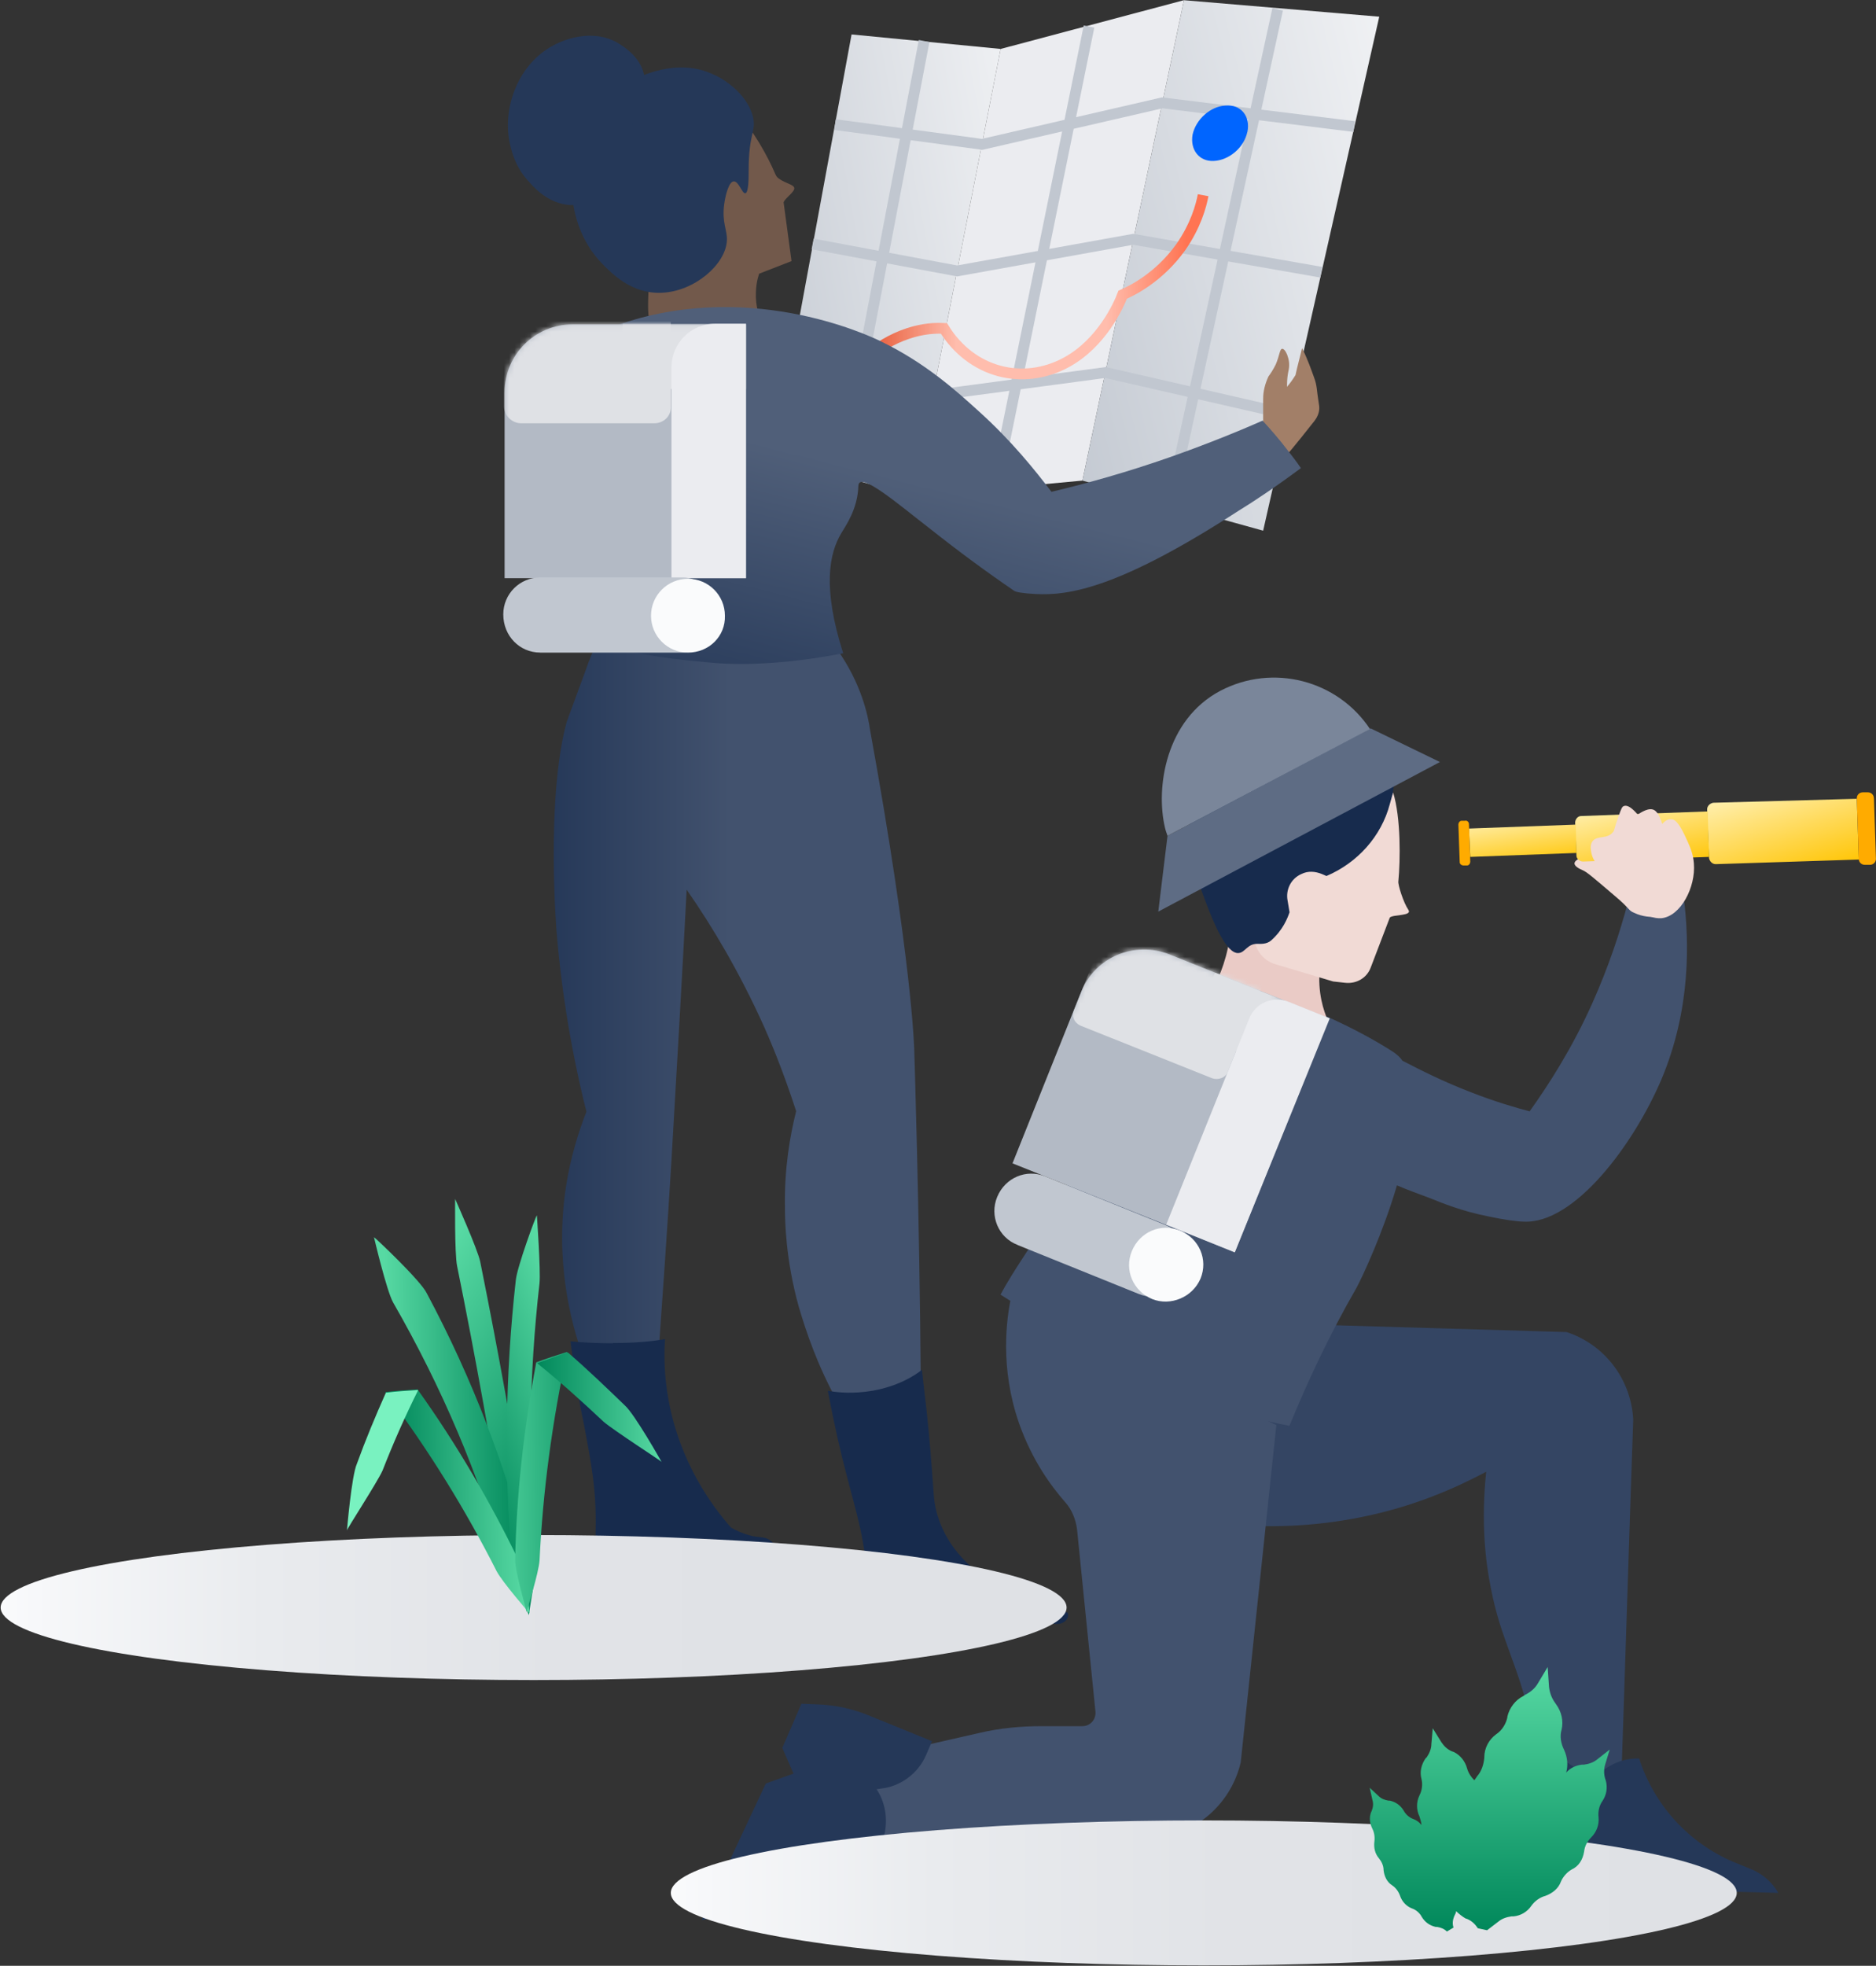 <svg width="358" height="375" viewBox="0 0 358 375" xmlns="http://www.w3.org/2000/svg" xmlns:xlink="http://www.w3.org/1999/xlink"><rect x="0" y="0" width="358" height="375" fill="#333333" stroke="none"/><defs><linearGradient x1="91.418%" y1="106.775%" x2="11.477%" y2="-6.221%" id="a"><stop stop-color="#FFC400" offset="0%"/><stop stop-color="#FFDB5F" offset="53.11%"/><stop stop-color="#FFF0B2" offset="100%"/></linearGradient><linearGradient x1="89.379%" y1="111.271%" x2="14.211%" y2="-10.885%" id="b"><stop stop-color="#FFC400" offset="0%"/><stop stop-color="#FFDB5F" offset="53.11%"/><stop stop-color="#FFF0B2" offset="100%"/></linearGradient><linearGradient x1="85.647%" y1="122.141%" x2="14.417%" y2="-22.019%" id="c"><stop stop-color="#FFC400" offset="0%"/><stop stop-color="#FFF0B2" offset="100%"/></linearGradient><linearGradient x1="-23.148%" y1="77.389%" x2="126.866%" y2="19.386%" id="d"><stop stop-color="#C1C7D0" offset="0%"/><stop stop-color="#F4F5F7" offset="100%"/></linearGradient><linearGradient x1="-17.39%" y1="78.534%" x2="120.992%" y2="17.583%" id="e"><stop stop-color="#C1C7D0" offset="0%"/><stop stop-color="#F4F5F7" offset="100%"/></linearGradient><linearGradient x1="-1.49%" y1="50.36%" x2="101.814%" y2="50.36%" id="f"><stop stop-color="#DE350B" offset="9.794%"/><stop stop-color="#E9613F" offset="18.83%"/><stop stop-color="#FFBDAD" offset="38.41%"/><stop stop-color="#FFBDAD" offset="65.44%"/><stop stop-color="#FFBDAD" offset="70.01%"/><stop stop-color="#FFBDAD" offset="74.61%"/><stop stop-color="#FF7452" offset="94.06%"/></linearGradient><linearGradient x1=".226%" y1="50.089%" x2="100.321%" y2="50.089%" id="g"><stop stop-color="#253858" offset="0%"/><stop stop-color="#42526E" offset="48.91%"/></linearGradient><linearGradient x1="10.94%" y1="110.691%" x2="72.05%" y2="-15.025%" id="h"><stop stop-color="#253858" offset="0%"/><stop stop-color="#505F79" offset="48.91%"/></linearGradient><linearGradient x1=".007%" y1="50.151%" x2="99.999%" y2="50.151%" id="i"><stop stop-color="#FAFBFC" offset="0%"/><stop stop-color="#F7F8FA" offset="3.213%"/><stop stop-color="#E9EBEE" offset="24.86%"/><stop stop-color="#E1E3E7" offset="51.78%"/><stop stop-color="#DFE1E5" offset="100%"/></linearGradient><linearGradient x1="-.006%" y1="50.168%" x2="99.987%" y2="50.168%" id="j"><stop stop-color="#FAFBFC" offset="0%"/><stop stop-color="#F7F8FA" offset="3.213%"/><stop stop-color="#E9EBEE" offset="24.86%"/><stop stop-color="#E1E3E7" offset="51.78%"/><stop stop-color="#DFE1E5" offset="100%"/></linearGradient><path d="M43.05 57.863L.63 40.89 13.72 8.205C16.364 1.542 23.916-1.6 30.587 1.04L61.05 13.23l-18 44.63z" id="k"/><path d="M43.05 57.863L.63 40.89 13.72 8.205C16.364 1.542 23.916-1.6 30.587 1.04L61.05 13.23l-18 44.63z" id="m"/><linearGradient x1="49.659%" y1="100.354%" x2="49.659%" y2=".004%" id="o"><stop stop-color="#00875A" offset="0%"/><stop stop-color="#57D9A3" offset="100%"/></linearGradient><linearGradient x1="65.968%" y1="100.278%" x2="34.852%" y2="-.298%" id="p"><stop stop-color="#00875A" offset="0%"/><stop stop-color="#57D9A3" offset="100%"/></linearGradient><linearGradient x1="7.396%" y1="51.003%" x2="94.304%" y2="48.861%" id="q"><stop stop-color="#57D9A3" offset="0%"/><stop stop-color="#00875A" offset="100%"/></linearGradient><linearGradient x1="35.238%" y1="99.977%" x2="57.753%" y2="-.096%" id="r"><stop stop-color="#00875A" offset="0%"/><stop stop-color="#57D9A3" offset="100%"/></linearGradient><linearGradient x1="4.737%" y1="52.002%" x2="95.17%" y2="48.551%" id="s"><stop stop-color="#00875A" offset="0%"/><stop stop-color="#57D9A3" offset="100%"/></linearGradient><linearGradient x1="177.318%" y1="40.95%" x2="-54.731%" y2="58.312%" id="t"><stop stop-color="#00875A" offset="0%"/><stop stop-color="#57D9A3" offset="100%"/></linearGradient><linearGradient x1="-.273%" y1="49.616%" x2="99.723%" y2="49.616%" id="u"><stop stop-color="#00875A" offset="0%"/><stop stop-color="#57D9A3" offset="100%"/></linearGradient><path d="M46.7 48.528H.63V13.075C.63 5.91 6.42.125 13.593.125H46.7V48.53z" id="v"/><path d="M46.7 48.528H.63V13.075C.63 5.91 6.42.125 13.593.125H46.7V48.53z" id="x"/></defs><g fill="none" fill-rule="evenodd"><path d="M239.035 252.35l59.916 1.76c7.31 2.39 12.34 9.052 12.72 16.72-.88 25.145-1.63 50.29-2.51 75.433h-14.48c-.37-6.538-1.25-12.32-2.39-17.35-2.64-11.692-5.91-16.092-7.8-26.024-1-4.91-1.89-12.45-.88-22.13-5.91 3.14-13.84 6.66-23.91 8.67-18.75 3.77-34.49.5-42.92-2.01-2.14 2.26-4.28 4.52-6.42 6.91-11.45-12.83-17.24-29.67-15.86-46.77l44.56 4.77z" fill="#344563" fill-rule="nonzero"/><path d="M243.566 271.837c-2.265 21.498-4.53 42.996-6.797 64.368-2.02 8.55-9.57 14.583-18.38 14.583h-66.21v-12.32l34.86-7.92c3.77-.88 7.8-1.258 11.7-1.258h7.8c1.51 0 2.64-1.257 2.51-2.765l-3.52-34.825c-.25-1.885-1.01-3.77-2.27-5.154-2.64-3.017-6.29-7.92-8.81-15.086-3.65-10.56-2.39-19.738-1.51-24.013 16.87 8.298 33.73 16.344 50.6 24.39z" fill="#42526E" fill-rule="nonzero"/><path d="M312.797 335.45c2.895 8.927 9.44 16.093 18 19.74l3.4 1.382c2.14.88 4.027 2.514 5.16 4.525l-28.826-.754-3.77-4.023-3.65 3.897h-9.19l-1-2.765c-1.26-3.27-1.89-6.664-2.01-10.184l-.25-12.572h2.9c3.91 0 7.43 2.138 9.32 5.406l.38.755c1.89-3.395 5.67-5.532 9.57-5.406zm-144.755 16.72c-9.315-.88-18.504 2.264-25.3 8.676l-2.644 2.514c-1.762 1.635-3.902 2.64-6.168 2.892l12.21-26.024 5.287-1.886-2.14-4.903 3.65-8.43 3.02.12c3.526.12 6.924.88 10.197 2.26l11.706 4.77-1.133 2.64c-1.51 3.52-4.91 6.03-8.685 6.41l-.755.12c2.014 3.02 2.39 7.16.755 10.81z" fill="#253858" fill-rule="nonzero"/><g fill-rule="nonzero"><path d="M321.357 171.387l-10.7.754c-1.51 5.66-3.65 12.2-6.797 19.24-3.776 8.43-8.182 15.34-11.958 20.62-2.392-.63-6.42-1.76-11.203-3.64-5.54-2.14-9.44-4.15-13.1-6.03-.38-.63-1.01-1.13-1.51-1.51 0 0-17.75-12.07-38.39-13.83-6.55-.63-12.09.76-12.09.76-1.89.38-3.53 1.01-5.16 1.64 0 5.91 1.26 14.34-.76 21.25-5.41 18.36-13.72 26.9-18.76 36.33 6.92 4.4 12.84 8.05 20.01 11.95 3.78 2.01 6.67 3.65 10.45 5.28 5.54 2.52 13.84 5.66 24.67 7.8 3.4-8.29 7.55-17.22 12.84-26.4 1.13-2.13 5.03-10.43 7.68-19.48 1.76.76 3.78 1.51 6.17 2.39 2.52 1.01 6.17 2.52 11.2 3.52 2.89.63 5.66 1.01 6.8 1.01 9.69.5 21.02-14.71 26.31-27.15 5.66-13.45 5.28-26.4 4.28-34.45z" fill="#42526E"/><path d="M319.47 173.273c.376-1.132-1.134-2.64-2.897-4.4-1.132-1.132-2.517-2.515-4.91-3.27-2.39-.753-2.516.127-4.908-.753-1.888-.755-2.643-1.635-4.28-1.383-.88.126-2.013.628-2.013 1.257 0 .503.88 1.006 1.51 1.257.88.38 1.888 1.26 6.168 4.91 3.02 2.52 2.517 2.77 3.776 3.27 2.895 1.38 6.923.76 7.553-.88z" fill="#F1DAD5"/><path d="M76.154 1.383l.377 11.566-27.31.88c-.63 0-1.13-.51-1.26-1.14l-.37-9.31c0-.63.51-1.13 1.14-1.26l27.44-.76z" fill="url(#a)" transform="translate(278.182 151.02)"/><path d="M47.706 3.772l.252 8.674-24.042.88c-.63 0-1.26-.503-1.26-1.13l-.25-6.287c0-.63.503-1.26 1.132-1.26l24.168-.88z" fill="url(#b)" transform="translate(278.182 151.02)"/><path fill="url(#c)" d="M22.53 6.286l.127 5.406-20.265.754L2.14 7.04" transform="translate(278.182 151.02)"/><path d="M280.322 157.18l.252 7.166c0 .377-.252.755-.63.755h-.63c-.377 0-.754-.25-.754-.62l-.252-7.16c0-.37.252-.75.63-.75h.63c.376-.12.754.25.754.63zm77.288-4.903l.376 11.566c0 .63-.503 1.132-1.133 1.132h-1.007c-.63 0-1.133-.503-1.133-1.132l-.377-11.566c0-.628.503-1.13 1.133-1.13h1c.63 0 1.13.502 1.13 1.13z" fill="#FFAB00"/><path d="M309.902 170.76c2.392 2.764 3.02 3.142 3.525 3.393.63.377 2.14 1.13 3.65 1.006 3.65-.38 6.545-5.91 6.168-10.44-.126-1.89-.755-3.27-1.762-5.41-1.26-2.64-2.014-3.02-2.518-3.02-.755-.13-1.385.5-1.762.88-.63-2.01-1.26-2.64-1.888-2.77-1.133-.25-2.77 1-2.77 1-.25-.25-1.636-2.01-2.643-1.64-.378.12-.503.5-1.007 1.88-1.007 2.76-.755 2.76-1.133 3.14-1.133 1.38-3.02.5-3.902 1.76-.503.75-.252 1.76-.126 2.39.378 1.5 1.133 2.01 3.147 4.27 1.52 1.51 1.14 1.25 3.03 3.52z" fill="#F1DAD5"/></g><path fill="url(#d)" fill-rule="nonzero" d="M26.937 94.698L.377 87.155 15.232 6.57 43.68 9.334" transform="translate(147.273)"/><path fill="#EBECF0" fill-rule="nonzero" d="M206.56 91.68l-32.35 3.02 16.74-85.363L225.945.032"/><path fill="url(#e)" fill-rule="nonzero" d="M93.776 101.236l-34.49-9.555L78.672.04l37.26 3.143" transform="translate(147.273)"/><path d="M176.35 7.826L160.49 90.8m47.328-85.74l-18 88.38m54-91.648L223.175 96.46m-72.252-27.534l27.063 6.537 32.98-4.4 35.118 8.046m-91.007-32.57l27.567 5.15 33.608-6.04 35.874 6.28m-92.77-28.16l28.07 3.77 34.364-7.92 36.63 4.52" stroke="#C1C7D0" stroke-width="2.06"/><path d="M6.294 84.39C7.3 82.126 13.846 67.67 25.93 63.645c1.888-.63 4.154-1.132 6.923-1.006 5.287 8.55 15.105 10.93 23.287 6.53 6.797-3.65 10.07-10.94 10.825-12.95 1.762-.76 6.923-3.27 11.077-9.05 2.895-4.15 3.902-7.92 4.28-9.93" stroke="url(#f)" stroke-width="2.06" transform="translate(147.273)"/><path d="M238.028 25.176c-.63 3.017-3.524 5.406-6.42 5.53-2.77.127-4.53-2.136-4.027-5.027.63-2.9 3.4-5.41 6.3-5.54 2.9-.25 4.79 2.01 4.16 5.03z" fill="#0065FF" fill-rule="nonzero"/><path d="M241.05 83.258v-7.166c0-1.51.377-2.892 1.006-4.274.378-.503.88-1.258 1.385-2.263.76-1.76.76-3.018 1.26-3.018.51 0 1.01 1.258 1.01 1.383.51 1.383.25 2.515.13 3.018-.25 1.257-.37 3.017 0 5.53l-4.78 6.79z" fill="#A27F68" fill-rule="nonzero"/><path d="M241.678 85.27c-1.51-1.886-.755-5.784.88-8.424.63-.88 1.89-1.508 3.526-3.646.503-.628.88-1.257 1.133-1.634.377-1.76.88-3.52 1.26-5.154 1.13 2.263 1.76 4.148 2.264 5.53.63 1.636.51 2.516.89 4.78.13.753.13.88.13 1.13 0 1.006-.5 1.886-.88 2.39-4.15 5.28-5.41 6.662-5.54 6.788h-.25s-2.39-.378-3.4-1.76z" fill="#A27F68" fill-rule="nonzero"/><path d="M145.51 48.937c.504 1.634-1.132 2.89-1.258 6.788-.126 2.64.63 4.778 1.258 6.286-10.195 3.9-18.88 4.28-21.02.76-.882-1.51-.882-3.77-.756-6.79.126-3.27.252-6.03 1.637-7.92 4.16-5.78 18.89-3.52 20.14.88z" fill="#72594B" fill-rule="nonzero"/><path d="M112.406 126.128c.377-1.13 1.007-2.388 1.636-3.77.88-1.636 1.762-3.02 2.643-4.15.88.126 2.392.503 4.28.63 1.636.124 2.895.25 3.525.25 3.902.25 11.328.503 31.846.63.88 1.004 2.14 2.387 3.398 4.147 4.658 6.538 5.916 12.698 6.294 15.338 8.056 44.253 8.434 60.974 8.434 60.974s1.007 30.8 1.258 64.242c-.25.75-.88 1.88-2.014 3.01-2.643 2.64-6.168 2.51-7.05 2.51-3.397 0-5.79-1.64-6.67-2.27-4.028-7.17-6.168-13.71-7.552-18.36-2.518-9.06-2.644-16.35-2.644-19.11-.126-7.42 1.007-13.71 2.14-18.23-1.636-5.03-3.65-10.56-6.168-16.22-4.657-10.31-9.818-18.99-14.727-26.03-.88 16.97-1.888 34.19-2.895 51.54-.755 12.57-1.637 25.14-2.518 37.59-.755.63-3.776 2.89-8.056 2.51-3.272-.25-5.412-1.76-6.293-2.52-2.392-6.66-5.413-18.36-3.273-32.44.88-5.66 2.392-10.44 3.902-14.33-3.4-13.58-4.91-25.15-5.664-33.95 0 0-2.14-25.4 1.888-40.36 1.133-3.148 3.398-9.18 4.28-11.69z" fill="url(#g)" fill-rule="nonzero"/><path d="M175.972 261.276c-1.385 1.132-4.53 3.143-9.44 4.023-3.65.62-6.672.37-8.56 0 1.26 6.66 2.518 12.06 3.525 15.84 2.013 7.92 3.902 13.32 3.902 21.49 0 1.76-.13 3.27-.26 4.15l9.19.75c.5-.38 1.13-.88 1.63-1.26l2.26 1.51 23.28 2.01c1.51.12 2.64-1.01 2.26-2.14l-9.07-3.27c-9.44-3.4-15.86-10.81-16.49-19.11-.38-5.54-.88-11.7-1.38-16.22-.25-2.39-.63-5.16-.88-7.8zm-59.035-5.028c-2.895 0-5.664-.126-8.056-.378.76 6.412 1.64 11.567 2.4 15.087 1.64 8.55 2.52 13.326 2.39 20.492 0 2.51-.12 4.52-.25 5.9 2.77-.13 5.54-.25 8.44-.38.13-.25.51-.63.88-1.01.26-.25.63-.38.76-.51.76.5 1.39 1 2.14 1.63 7.68-.13 15.36-.13 23.04-.25-.25-1.01-.63-2.27-1.76-3.02-.88-.63-1.76-.51-3.27-.76-1-.25-2.39-.63-4.15-1.64-3.77-4.28-9.82-12.58-11.96-24.52-.75-4.28-.88-8.17-.63-11.44-2.76.5-6.16.75-9.94.75z" fill="#172B4D" fill-rule="nonzero"/><path d="M108.378 78.104c-1.51-6.412 1.762-13.075 7.93-15.464 0 0 .126 0 .126-.126 25.552-9.68 49.216 1.383 51.734 2.64 8.56 4.15 14.475 9.555 18.503 13.2 6.3 5.658 10.83 11.316 13.98 15.464 6.93-1.634 14.48-3.77 22.41-6.537 6.42-2.26 12.46-4.65 17.88-7.04 1.51 1.64 3.15 3.52 4.79 5.66.88 1.13 1.77 2.27 2.52 3.4-4.91 3.65-9.06 6.41-11.95 8.17-22.53 14.59-32.22 16.22-38.77 15.84-2.26-.12-3.78-.37-4.03-.63-5.16-3.52-10.45-7.41-15.86-11.69-6.04-4.65-13.72-11.31-13.84-8.3-.12 4.4-2.39 7.55-3.27 9.05-2.26 3.77-3.65 10.31.38 22.88-11.7 2.27-20.39 2.27-25.55 1.76-11.33-1-13.84-1.88-23.41-3.77.5-4.4.88-9.43.76-15.21-.12-7.67-1.13-13.45-2.14-18.73-.5-3.14-1.13-6.66-2.14-10.56z" fill="url(#h)" fill-rule="nonzero"/><path d="M140.476 21.404c3.02 2.892 6.167 8.675 7.426 11.692.252.503.252.754 1.385 1.383 1.133.62 2.517.88 2.265 1.63-.25.75-1.888 1.88-2.014 2.51l1.51 11.19-4.53 1.76-15.23 5.91c.25-.63 5.79-15.84 5.79-16.72 0-.88-.253-2.64.754-3.15 1.007-.51 2.644-9.31 3.147-10.56.5-1.26.37-1.51.12-3.15-.51-1.39-.63-2.52-.63-2.52z" fill="#72594B" fill-rule="nonzero"/><path d="M114.923 50.32c1.762 1.76 5.54 5.783 11.33 5.53 6.292-.25 12.21-5.405 12.46-9.93.126-2.012-1.007-3.395-.503-7.04.252-1.76.88-4.15 1.762-4.275 1.007-.126 1.636 2.388 2.266 2.263.63-.126.63-2.892.63-4.4 0-6.915 1.384-7.292.88-9.932-1.133-5.155-6.797-8.046-7.552-8.298-7.05-3.394-14.35.503-15.61 1.132-8.684 4.65-12.712 15.463-11.076 24.263.252 1.383 1.26 6.412 5.413 10.687z" fill="#253858" fill-rule="nonzero"/><path d="M101.203 34.982c1.26 1.383 4.154 4.274 8.433 4.15 4.784-.127 9.19-4.024 9.315-7.545.13-1.508-.75-2.64-.37-5.28.13-1.257.63-3.143 1.39-3.143s1.26 1.76 1.76 1.76c.51-.125.51-2.137.51-3.268 0-5.155 1.14-5.406.63-7.544-.88-3.897-5.16-6.034-5.66-6.286-5.28-2.514-10.82.378-11.7.88-6.54 3.52-9.56 11.567-8.31 18.23.25 1.13.88 4.903 4.03 8.046z" fill="#253858" fill-rule="nonzero"/><ellipse fill="url(#i)" fill-rule="nonzero" cx="101.832" cy="306.661" rx="101.706" ry="13.829"/><ellipse fill="url(#j)" fill-rule="nonzero" cx="229.72" cy="361.097" rx="101.706" ry="13.829"/><path d="M230.98 189.49c7.426 1.76 14.978 3.395 22.405 5.155-.756-1.76-2.014-5.28-1.51-10.057.377-4.652 2.265-7.92 3.272-9.555-6.797-1.886-13.72-3.772-20.518-5.657.37 2.263.63 5.783 0 9.806-.76 4.777-2.4 8.172-3.65 10.31z" fill="#EACBC6" fill-rule="nonzero"/><path d="M265.846 151.146c1.51 4.903 1.385 12.95 1.007 16.972-.126.63 1.007 4.15 1.888 5.406.89 1.258-2.89.88-3.52 1.51l-3.65 9.554c-.75 2.01-2.77 3.143-4.91 2.89l-2.26-.25-10.95-3.27c-3.15-.88-4.91-4.273-3.78-7.416 2.52-7.292 5.67-9.806 8.18-10.56 1.76-.504 2.39 0 4.91-.88 4.41-1.51 6.67-4.778 10.07-7.544.13-.126.63-.503 1.01-1.006.63-.754.76-1.508 1.01-2.263.13-.76.51-1.89 1.01-3.15z" fill="#F1DAD5" fill-rule="nonzero"/><path d="M265.846 151.146l-.63 2.263c-1.636 6.16-6.167 11.18-12.083 13.7l-.88-.38c-1.26-.51-2.645-.63-3.903 0-2.014.88-3.02 3.01-2.644 5.03l.378 2.26c-.378 1.13-1.26 3.39-3.525 5.4-.89.75-2.02.63-2.65.63-1.89 0-2.27 1.63-3.53 1.76-2.39.25-4.91-6.16-6.17-9.43-2.52-6.67-3.4-9.93-3.28-13.83.12-3.77 2.26-7.42 4.65-10.18.5-.63 2.77-3.4 7.17-5.91 4.28-2.52 10.57-6.29 17.37-4.28 1 .25 6.92 1.88 8.93 7.29 1.13 2.26 1.01 4.4.75 5.65z" fill="#172B4D" fill-rule="nonzero"/><path d="M235.636 238.898l-42.42-16.972 13.092-32.687c2.643-6.67 10.195-9.81 16.867-7.17l30.46 12.19-18 44.63z" fill-rule="nonzero" fill="#B3BAC5"/><g transform="translate(192.587 181.036)"><mask id="l" fill="#fff"><use xlink:href="#k"/></mask><path d="M38.77 24.673L13.593 14.615c-1.132-.503-1.762-1.76-1.258-2.89L20.77-9.398 50.097 2.42l-8.434 21.12c-.377 1.007-1.762 1.51-2.895 1.133z" fill="#DFE1E5" fill-rule="nonzero" mask="url(#l)"/></g><g transform="translate(192.587 181.036)"><mask id="n" fill="#fff"><use xlink:href="#m"/></mask><path fill="#DFE1E5" fill-rule="nonzero" mask="url(#n)" transform="rotate(21.89 47.832 14.614)" d="M36.126 8.454h23.412v12.32H36.126z"/></g><path d="M235.636 238.898l-13.09-5.28 15.86-39.35c1.132-2.89 4.53-4.4 7.552-3.143l7.804 3.143-18.126 44.63z" fill="#EBECF0" fill-rule="nonzero"/><path d="M194.224 237.515l23.035 9.304c3.65 1.5 7.67-.26 9.18-3.9 1.51-3.65-.25-7.67-3.91-9.18l-23.04-9.31c-3.65-1.51-7.68.25-9.19 3.89-1.51 3.64.25 7.79 3.9 9.17z" fill="#C1C7D0" fill-rule="nonzero"/><path d="M219.902 247.824c-3.65-1.508-5.412-5.53-3.902-9.177 1.51-3.646 5.538-5.406 9.19-3.897 3.65 1.508 5.41 5.53 3.9 9.177-1.51 3.52-5.663 5.28-9.188 3.897z" fill="#FAFBFC" fill-rule="nonzero"/><g fill-rule="nonzero"><path fill="#5E6C84" d="M221.035 173.9l53.748-28.537-13.216-6.412-38.77 20.5"/><path d="M261.44 139.077c-6.167-9.303-18.503-12.572-28.573-7.29-10.447 5.53-12.336 18.48-10.573 26.022.126.62.377 1.25.503 1.63" fill="#7A869A"/></g><path d="M261.315 340.982l1.762 1.635c.503.503 1.133.754 1.888.88h.252c1.133.25 2.014.88 2.643 1.886.378.754 1.133 1.382 1.888 1.634.63.25 1.133.628 1.51 1.13 0-.502-.25-1.13-.377-1.633-.62-1.257-.62-2.766 0-4.023.51-1 .63-2.13.38-3.14-.38-1.38 0-2.76.76-3.89l.25-.25c.51-.75.88-1.63.88-2.51l.26-3.01 1.64 2.64c.51.76 1.14 1.39 2.02 1.76l.38.13c1.26.63 2.14 1.76 2.52 3.14.25.88.76 1.64 1.39 2.26.13-.25.38-.5.5-.75.88-1 1.26-2.26 1.39-3.52v-.12c0-1.76.88-3.39 2.27-4.4 1.13-.75 1.89-2.01 2.14-3.27v-.12c.38-1.63 1.51-3.14 3.02-3.89l.38-.25c1.01-.5 1.89-1.26 2.39-2.14l1.89-3.15.26 3.77c.13 1.14.5 2.14 1.13 3.02l.26.38c1.01 1.39 1.39 3.15 1.01 4.78-.38 1.26-.13 2.64.5 3.9.63 1.39.756 2.9.378 4.28.756-.88 1.89-1.38 3.02-1.51h.38c.88-.12 1.76-.38 2.517-1l2.39-1.88-.88 2.89c-.25.88-.25 1.76 0 2.64l.127.38c.38 1.38.13 2.77-.63 3.9-.63.88-.88 2.01-.75 3.15.13 1.38-.38 2.77-1.38 3.77-.75.76-1.26 1.64-1.38 2.77-.256 1.51-1.01 2.768-2.396 3.397-.88.507-1.636 1.387-2.014 2.268-.5 1.38-1.64 2.26-3.02 2.767-1.01.25-2.015 1-2.64 1.88-.758 1.13-2.017 1.89-3.4 2.01h-.38c-.88.13-1.76.38-2.52 1.01l-2.14 1.64-1.76-.38c-.5-.756-1.13-1.384-2.012-1.76l-.374-.13c-.63-.38-1.26-.88-1.77-1.382 0 .25-.12.5-.25.75l-.12.25c-.25.63-.38 1.384-.123 2.138l-1.26.756c-.51-.51-1.14-.76-1.89-.88h-.252c-1.132-.26-2.013-.88-2.642-1.89-.38-.76-1.13-1.39-1.89-1.64-1-.38-1.882-1.26-2.26-2.39-.26-.75-.76-1.51-1.51-2.01-1.01-.63-1.51-1.76-1.64-2.89 0-.88-.38-1.635-.88-2.264-.76-.88-1.01-2.01-.88-3.14.12-.88 0-1.76-.38-2.51-.506-1.002-.63-2.133-.25-3.14l.12-.25c.25-.63.38-1.383.127-2.14l-.5-2.26z" fill="url(#o)" fill-rule="nonzero"/><g fill-rule="nonzero"><path d="M34.993 74.937s-3.4-7.04-3.776-9.554c-2.77-17.6-5.916-35.202-9.44-52.55C21.273 10.443 21.4.01 21.4.01s4.277 9.552 4.78 11.94c3.525 17.476 6.67 34.95 9.44 52.677.505 2.515-.63 10.31-.63 10.31z" fill="url(#p)" transform="translate(65.455 228.707)"/><path d="M35.497 79.086c.125 0-3.903-6.79-4.658-9.052-4.79-17.224-11.96-34.07-21.28-50.288C8.3 17.483 5.91 7.3 5.91 7.3c.13 0 8.94 8.298 10.07 10.686 8.81 16.47 15.36 33.693 19.64 51.042.504 2.263-.125 10.058-.125 10.058z" fill="url(#q)" transform="translate(65.455 228.707)"/><path d="M35.497 79.463s-3.147-7.292-3.273-9.806c-1.51-18.104-1.26-36.207.755-54.185.25-2.514 3.9-12.446 4.02-12.32 0 0 .75 10.56.5 12.95-2.02 17.725-2.27 35.577-.76 53.304.12 2.388-1.39 10.057-1.26 10.057z" fill="url(#r)" transform="translate(65.455 228.707)"/><path d="M33.608 33.693C28.196 22.503 21.776 11.44 14.224.88c-2.014.126-4.154.25-6.168.503C16.364 12.446 23.413 23.887 29.33 35.58c1.132 2.136 6.292 8.045 6.292 8.045s-.88-7.795-2.014-9.932z" fill="url(#s)" transform="translate(65.455 264.168)"/><path d="M73.007 280.51c-1.007 2.264-6.923 11.316-6.797 11.442 0 0 .88-10.435 1.888-12.698 1.637-4.526 3.525-9.05 5.54-13.577 2.013-.252 4.153-.378 6.167-.503-2.518 5.03-4.784 10.183-6.798 15.337z" fill="#79F2C0"/><path d="M.126 39.727C.378 27.28 1.762 14.71 4.154 2.012 6.168 1.257 8.056.63 10.07 0 7.175 13.326 5.413 26.652 4.783 39.727c-.126 2.39-2.517 9.932-2.517 9.932.126-.13-2.14-7.55-2.14-9.94z" fill="url(#t)" transform="translate(98.182 257.882)"/><path d="M16.993 13.326c1.888 1.635 11.077 7.543 11.077 7.67 0 0-5.16-9.178-7.05-10.813C17.498 6.79 13.973 3.393 10.197.126 8.182.754 6.294 1.51 4.28 2.136c4.405 3.52 8.56 7.293 12.713 11.19z" fill="url(#u)" transform="translate(98.182 257.882)"/></g><path d="M142.364 110.288h-46.07V74.835c0-7.166 5.79-12.95 12.965-12.95h33.1v48.403z" fill-rule="nonzero" fill="#B3BAC5"/><g transform="translate(95.664 61.76)"><mask id="w" fill="#fff"><use xlink:href="#v"/></mask><path d="M29.203 18.984H3.776c-1.762 0-3.273-1.51-3.273-3.27V-6.16H32.35v21.875c.126 1.886-1.385 3.27-3.147 3.27z" fill="#DFE1E5" fill-rule="nonzero" mask="url(#w)"/></g><g transform="translate(95.664 61.76)"><mask id="y" fill="#fff"><use xlink:href="#x"/></mask><path fill="#DFE1E5" fill-rule="nonzero" mask="url(#y)" d="M23.16 0H46.7v12.446H23.16z"/></g><path d="M142.363 110.288H128.14v-40.23c0-4.526 3.65-8.298 8.307-8.298h5.916v48.528z" fill="#EBECF0" fill-rule="nonzero"/><path d="M103.09 124.494h27.315c2.644 0 4.783-2.137 4.783-4.777v-4.778c0-2.64-2.14-4.78-4.783-4.78H103.09c-3.902 0-7.048 3.14-7.048 7.04 0 4.15 3.146 7.29 7.05 7.29z" fill="#C1C7D0" fill-rule="nonzero"/><path d="M131.286 124.494c-3.902 0-7.05-3.143-7.05-7.04 0-3.898 3.148-7.04 7.05-7.04 3.902 0 7.05 3.142 7.05 7.04.125 3.897-3.022 7.04-7.05 7.04z" fill="#FAFBFC" fill-rule="nonzero"/></g></svg>